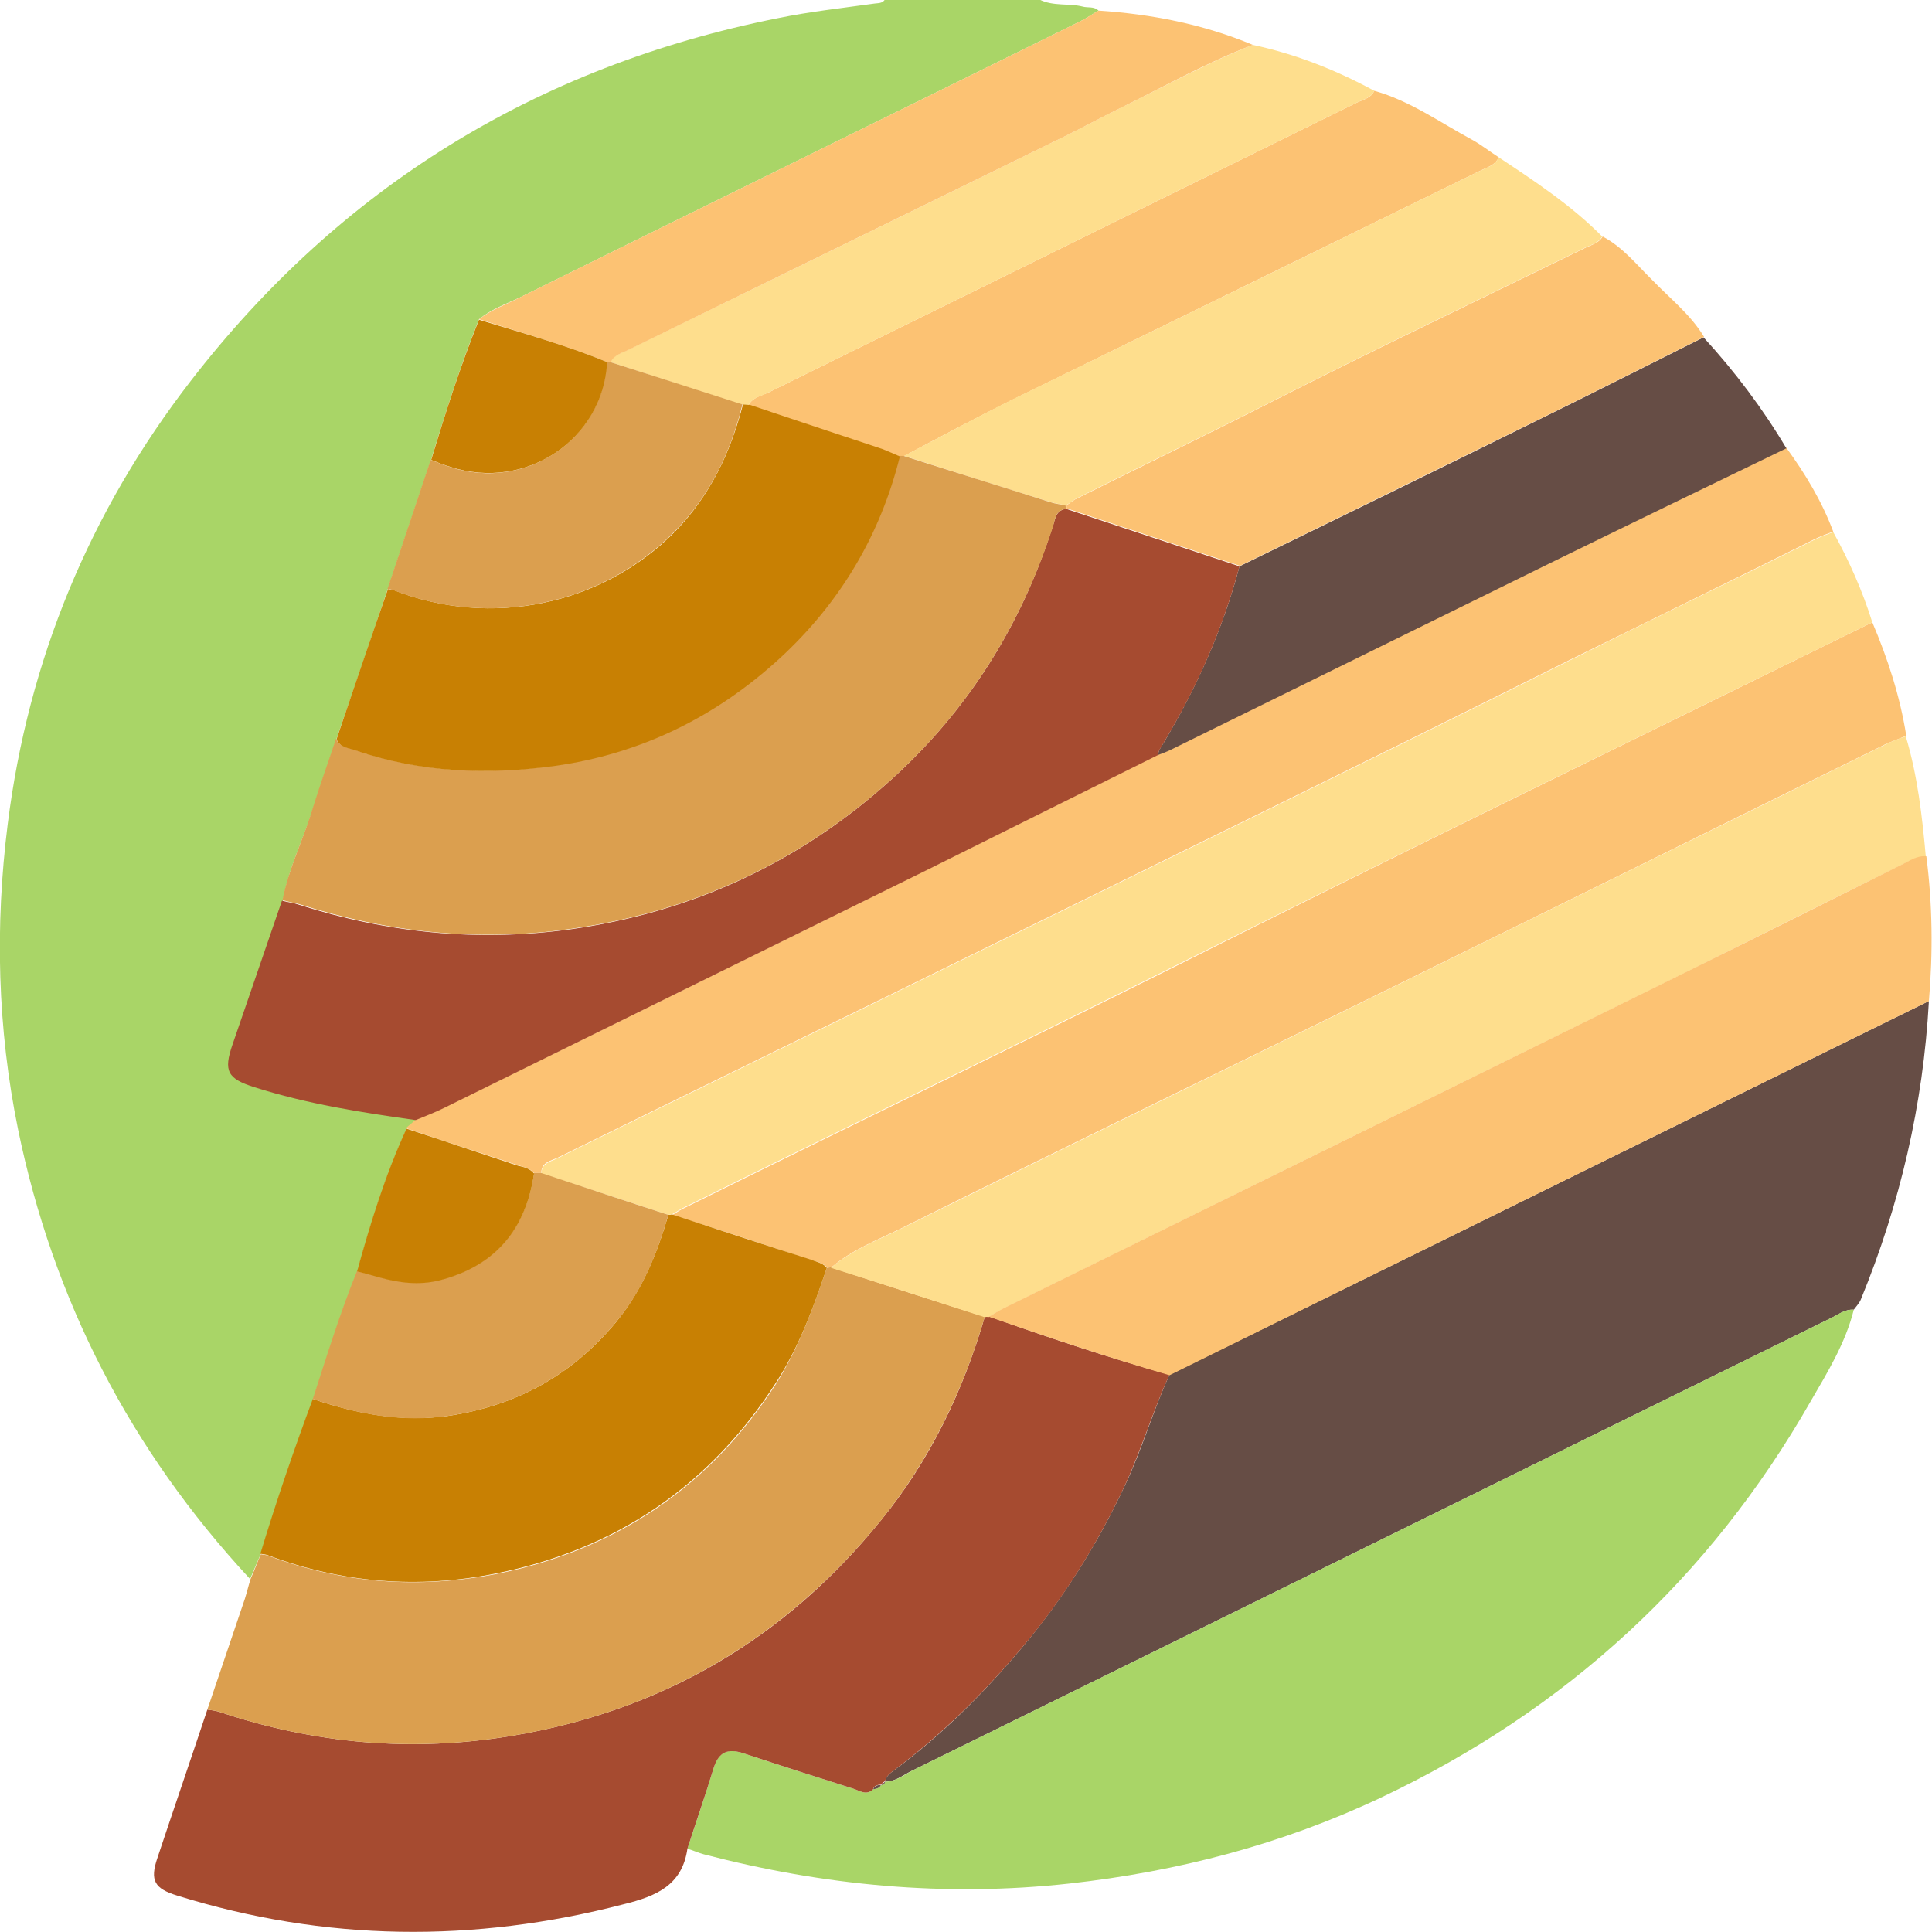 <svg xmlns="http://www.w3.org/2000/svg" width="180" height="180" viewBox="0 0 180 180" fill="none"><g clip-path="url(#clip0_72_64)"><path d="M23.297 147.11C12.128 135.082 4.937 121.081 1.678 105.2C-0.24 95.803 -0.479 86.312 0.719 76.774C2.636 61.504 8.341 47.69 17.784 35.474C31.638 17.572 49.853 6.202 72.479 1.691C75.451 1.081 78.471 0.752 81.491 0.329C81.827 0.282 82.21 0.329 82.45 -0.047C87.244 -0.047 92.037 -0.047 96.831 -0.047C98.125 0.611 99.563 0.282 100.858 0.611C101.337 0.752 101.912 0.564 102.344 0.987C101.768 1.316 101.241 1.691 100.666 1.973C83.265 10.572 65.816 19.123 48.416 27.721C47.121 28.332 45.779 28.802 44.629 29.742C42.903 34.017 41.513 38.434 40.17 42.803C38.828 46.797 37.486 50.838 36.144 54.832C34.562 59.483 32.98 64.182 31.35 68.833C30.631 70.995 29.864 73.109 29.193 75.27C28.282 78.136 26.892 80.861 26.365 83.868C24.831 88.332 23.249 92.796 21.763 97.259C20.9 99.749 21.284 100.407 23.824 101.253C28.714 102.803 33.747 103.602 38.828 104.307C38.541 104.589 38.205 104.824 37.917 105.106C35.952 109.381 34.562 113.892 33.316 118.402C31.734 122.302 30.487 126.343 29.193 130.337C27.419 135.082 25.79 139.922 24.304 144.761C23.968 145.56 23.633 146.312 23.297 147.11Z" fill="#A9D567"></path><path d="M179.712 93.265C179.185 102.897 177.028 112.153 173.385 121.034C173.241 121.41 172.953 121.691 172.714 122.02C171.851 121.973 171.276 122.49 170.557 122.819C141.987 136.868 113.465 150.963 84.895 165.012C84.128 165.388 83.409 165.998 82.45 165.998C82.546 165.482 82.929 165.2 83.313 164.918C87.723 161.676 91.558 157.823 95.057 153.688C99.036 148.99 102.248 143.868 104.836 138.324C106.418 134.988 107.425 131.417 108.959 128.081C132.591 116.476 156.128 104.871 179.712 93.265Z" fill="#664D45"></path><path d="M82.45 165.998C83.409 165.998 84.128 165.435 84.895 165.012C113.465 150.963 141.987 136.868 170.557 122.819C171.228 122.49 171.851 121.973 172.714 122.02C171.947 125.121 170.269 127.846 168.687 130.572C159.292 147.016 145.917 159.327 128.613 167.502C119.457 171.825 109.774 174.362 99.611 175.489C88.059 176.758 76.746 175.677 65.577 172.764C65.049 172.623 64.57 172.388 64.043 172.247C64.858 169.757 65.72 167.267 66.487 164.73C66.967 163.179 67.782 162.85 69.316 163.367C72.671 164.495 76.123 165.576 79.526 166.656C80.101 166.844 80.724 167.314 81.348 166.703C81.635 166.656 81.923 166.609 82.067 166.327C82.258 166.28 82.45 166.233 82.45 165.998Z" fill="#A9D567"></path><path d="M81.347 166.703C80.724 167.314 80.101 166.844 79.526 166.656C76.123 165.576 72.719 164.495 69.316 163.367C67.782 162.85 66.967 163.226 66.487 164.73C65.72 167.267 64.858 169.71 64.043 172.247C63.563 175.63 61.166 176.664 58.099 177.416C44.149 181.034 30.296 180.893 16.538 176.617C14.381 175.959 13.949 175.207 14.668 173.093C16.202 168.489 17.784 163.884 19.318 159.28C19.654 159.326 20.037 159.373 20.373 159.467C29.289 162.474 38.397 163.273 47.696 161.723C61.79 159.373 73.198 152.608 82.067 141.66C86.668 136.022 89.736 129.585 91.75 122.678C91.846 122.678 91.989 122.631 92.085 122.631C97.646 124.604 103.254 126.484 108.959 128.081C107.425 131.417 106.37 134.988 104.836 138.324C102.248 143.868 99.036 149.037 95.057 153.688C91.558 157.823 87.723 161.629 83.313 164.918C82.929 165.2 82.546 165.482 82.45 165.998V165.951C82.306 166.045 82.162 166.186 82.067 166.28C81.731 166.28 81.443 166.374 81.347 166.703Z" fill="#A64B30"></path><path d="M174.439 57.98C175.878 61.362 177.028 64.886 177.603 68.551C176.932 68.833 176.261 69.068 175.638 69.35C160.442 76.821 145.294 84.338 130.146 91.762C114.759 99.326 99.324 106.797 83.936 114.456C81.731 115.536 79.382 116.429 77.465 118.074C77.321 118.074 77.225 118.121 77.081 118.121C76.698 117.651 76.075 117.557 75.499 117.369C71.233 115.959 66.967 114.55 62.653 113.187C63.036 112.952 63.467 112.67 63.899 112.482C79.047 104.965 94.29 97.635 109.438 90.07C131.009 79.217 152.772 68.645 174.439 57.98Z" fill="#FCC273"></path><path d="M37.822 105.106C38.109 104.824 38.445 104.589 38.732 104.307C39.595 103.931 40.506 103.602 41.369 103.179C56.325 95.85 71.281 88.473 86.189 81.096C93.427 77.525 100.666 73.908 107.904 70.29C108.288 70.149 108.671 70.008 109.055 69.82C120.799 64.041 132.543 58.215 144.288 52.482C151.67 48.864 159.052 45.294 166.434 41.723C168.208 44.166 169.742 46.703 170.796 49.522C170.173 49.757 169.55 49.992 168.975 50.274C161.449 54.033 153.923 57.698 146.397 61.41C127.606 70.807 108.719 80.016 89.88 89.272C77.273 95.474 64.618 101.629 52.011 107.831C51.34 108.16 50.429 108.254 50.429 109.287C50.189 109.287 49.949 109.287 49.758 109.287C49.326 108.818 48.751 108.724 48.176 108.536C44.724 107.408 41.273 106.28 37.822 105.106Z" fill="#FCC273"></path><path d="M50.429 109.334C50.477 108.301 51.388 108.207 52.011 107.878C64.618 101.676 77.273 95.521 89.88 89.319C108.719 80.063 127.606 70.853 146.397 61.456C153.923 57.698 161.449 54.08 168.975 50.321C169.55 50.039 170.173 49.804 170.796 49.569C172.282 52.247 173.529 55.066 174.439 57.98C152.724 68.645 131.009 79.217 109.39 90.023C94.242 97.588 78.999 104.918 63.851 112.435C63.419 112.623 63.036 112.905 62.605 113.14C62.509 113.14 62.365 113.187 62.269 113.187C58.338 111.919 54.407 110.603 50.429 109.334Z" fill="#FEDE8D"></path><path d="M77.033 118.121C77.177 118.121 77.273 118.074 77.417 118.074C82.21 119.624 86.956 121.175 91.75 122.678C89.736 129.585 86.621 136.022 82.067 141.66C73.198 152.561 61.79 159.374 47.696 161.723C38.397 163.273 29.289 162.475 20.373 159.467C20.037 159.374 19.702 159.327 19.318 159.28C20.469 155.85 21.667 152.373 22.818 148.943C23.009 148.332 23.153 147.721 23.345 147.11C23.68 146.359 23.968 145.56 24.304 144.808C24.543 144.855 24.783 144.855 25.023 144.949C31.925 147.533 39.02 148.05 46.258 146.641C57.523 144.385 66.2 138.418 72.335 128.88C74.445 125.497 75.787 121.832 77.033 118.121Z" fill="#DB9F4F"></path><path d="M91.75 122.725C86.956 121.175 82.21 119.624 77.417 118.121C79.334 116.476 81.683 115.583 83.888 114.503C99.276 106.891 114.711 99.374 130.099 91.809C145.294 84.338 160.442 76.868 175.59 69.397C176.213 69.068 176.884 68.833 177.555 68.598C178.658 72.263 179.089 76.069 179.425 79.828C178.61 79.781 177.939 80.204 177.268 80.532C170.605 83.821 163.941 87.157 157.278 90.493C135.995 100.971 114.711 111.449 93.475 121.926C92.996 122.161 92.565 122.443 92.085 122.725C91.989 122.678 91.894 122.678 91.75 122.725Z" fill="#FEDE8D"></path><path d="M92.133 122.678C92.612 122.396 93.044 122.114 93.523 121.879C114.807 111.402 136.091 100.924 157.326 90.446C163.989 87.157 170.652 83.822 177.316 80.486C177.987 80.157 178.658 79.687 179.473 79.781C180.048 84.244 180.096 88.755 179.712 93.266C156.128 104.871 132.543 116.476 108.959 128.128C103.302 126.484 97.694 124.605 92.133 122.678Z" fill="#FCC273"></path><path d="M166.434 41.77C159.052 45.341 151.67 48.911 144.288 52.529C132.543 58.309 120.799 64.088 109.055 69.867C108.671 70.055 108.288 70.196 107.904 70.337C107.904 69.914 108.192 69.585 108.384 69.256C111.499 64.041 113.944 58.59 115.478 52.764C124.921 48.16 134.365 43.555 143.76 38.904C148.746 36.461 153.731 33.923 158.716 31.433C161.641 34.628 164.229 38.058 166.434 41.77Z" fill="#664D45"></path><path d="M128.037 8.457C131.393 9.397 134.173 11.417 137.145 13.015C138.008 13.485 138.823 14.143 139.638 14.659C139.254 15.458 138.487 15.599 137.768 15.975C123.292 23.07 108.767 30.165 94.29 37.259C90.887 38.951 87.531 40.736 84.176 42.522C84.032 42.522 83.936 42.522 83.792 42.522C83.217 42.287 82.594 42.005 82.019 41.817C77.944 40.454 73.87 39.092 69.747 37.729C70.13 37.024 70.897 36.883 71.521 36.601C89.832 27.58 108.144 18.559 126.455 9.538C127.079 9.256 127.75 9.115 128.037 8.457Z" fill="#FCC273"></path><path d="M158.764 31.386C153.779 33.876 148.794 36.413 143.808 38.857C134.365 43.508 124.921 48.113 115.526 52.717C110.157 50.932 104.74 49.146 99.371 47.361C99.371 47.267 99.371 47.173 99.371 47.079C99.707 46.844 100.043 46.562 100.378 46.421C106.514 43.367 112.65 40.407 118.738 37.306C128.277 32.467 137.96 27.862 147.547 23.164C148.17 22.835 148.937 22.694 149.321 22.036C151.19 23.023 152.485 24.667 153.923 26.077C155.601 27.815 157.518 29.319 158.764 31.386Z" fill="#FCC273"></path><path d="M149.273 22.036C148.889 22.694 148.123 22.835 147.499 23.164C137.912 27.862 128.229 32.467 118.69 37.306C112.602 40.407 106.418 43.367 100.33 46.421C99.947 46.609 99.659 46.891 99.324 47.079C98.844 46.985 98.413 46.938 97.933 46.797C93.379 45.388 88.778 43.931 84.224 42.475C87.579 40.736 90.935 38.904 94.338 37.212C108.815 30.165 123.292 23.07 137.768 15.975C138.439 15.646 139.254 15.458 139.638 14.659C143.041 16.915 146.445 19.17 149.273 22.036Z" fill="#FEDE8D"></path><path d="M128.037 8.457C127.75 9.115 127.031 9.256 126.455 9.538C108.144 18.559 89.832 27.58 71.521 36.601C70.897 36.93 70.13 37.024 69.747 37.729C69.507 37.729 69.316 37.682 69.076 37.682C65.001 36.366 60.927 35.051 56.852 33.735C57.188 33.031 57.955 32.89 58.578 32.561C72.192 25.936 85.71 19.311 99.228 12.686C100.953 11.84 102.583 10.947 104.309 10.102C108.431 8.081 112.41 5.873 116.724 4.182C120.703 5.027 124.49 6.531 128.037 8.457Z" fill="#FEDE8D"></path><path d="M116.724 4.182C112.41 5.826 108.431 8.081 104.309 10.102C102.583 10.947 100.953 11.84 99.228 12.686C85.71 19.311 72.144 25.936 58.626 32.561C58.003 32.89 57.236 33.031 56.9 33.735C56.804 33.735 56.66 33.735 56.565 33.735C52.682 32.138 48.607 31.01 44.629 29.742C45.779 28.849 47.121 28.379 48.416 27.721C65.816 19.123 83.265 10.572 100.666 1.973C101.241 1.691 101.768 1.316 102.344 0.987C107.281 1.316 112.123 2.255 116.724 4.182Z" fill="#FCC273"></path><path d="M99.324 47.408C104.692 49.193 110.109 50.979 115.478 52.764C113.944 58.59 111.499 64.088 108.384 69.256C108.192 69.632 107.904 69.914 107.904 70.337C100.666 73.954 93.427 77.525 86.189 81.143C71.233 88.52 56.325 95.85 41.369 103.226C40.506 103.649 39.643 103.978 38.732 104.354C33.651 103.649 28.618 102.85 23.728 101.3C21.188 100.501 20.804 99.796 21.667 97.306C23.201 92.843 24.735 88.379 26.269 83.915C26.796 84.056 27.324 84.103 27.851 84.291C36.096 86.922 44.437 87.768 53.065 86.594C64.522 84.996 74.493 80.344 82.977 72.686C90.168 66.202 95.105 58.309 98.029 49.193C98.317 48.489 98.269 47.549 99.324 47.408Z" fill="#A64B30"></path><path d="M99.324 47.408C98.269 47.549 98.317 48.442 98.077 49.146C95.105 58.261 90.216 66.155 83.025 72.639C74.541 80.298 64.57 84.949 53.113 86.547C44.485 87.768 36.144 86.876 27.899 84.244C27.372 84.103 26.844 84.009 26.317 83.868C26.892 80.861 28.282 78.183 29.145 75.27C29.816 73.109 30.583 70.995 31.302 68.833C31.638 69.632 32.453 69.632 33.076 69.867C39.116 71.934 45.348 72.216 51.579 71.323C59.68 70.196 66.679 66.719 72.623 61.269C78.232 56.1 81.971 49.804 83.792 42.474C83.936 42.474 84.032 42.474 84.176 42.474C88.73 43.931 93.332 45.341 97.885 46.797C98.317 46.938 98.796 46.985 99.276 47.079C99.276 47.22 99.324 47.314 99.324 47.408Z" fill="#DB9F4F"></path><path d="M83.84 42.522C82.019 49.851 78.28 56.147 72.671 61.316C66.727 66.766 59.728 70.243 51.627 71.37C45.348 72.216 39.164 71.981 33.124 69.914C32.501 69.679 31.686 69.679 31.35 68.88C32.932 64.229 34.514 59.53 36.144 54.879C36.336 54.926 36.527 54.926 36.671 54.973C45.731 58.544 56.133 56.382 62.892 49.522C66.152 46.186 68.069 42.146 69.22 37.682C69.459 37.682 69.651 37.729 69.891 37.729C73.965 39.092 78.04 40.454 82.162 41.817C82.69 42.005 83.265 42.287 83.84 42.522Z" fill="#C88003"></path><path d="M77.033 118.121C75.787 121.832 74.445 125.497 72.288 128.833C66.152 138.371 57.475 144.338 46.21 146.594C38.972 148.05 31.878 147.486 24.975 144.902C24.735 144.808 24.495 144.808 24.256 144.761C25.742 139.875 27.372 135.082 29.145 130.337C33.316 131.746 37.486 132.545 41.944 131.887C48.272 130.901 53.353 128.034 57.38 123.195C59.824 120.235 61.214 116.805 62.269 113.187C62.365 113.187 62.509 113.187 62.605 113.14C66.871 114.55 71.137 115.959 75.451 117.322C76.027 117.557 76.65 117.651 77.033 118.121Z" fill="#C88003"></path><path d="M62.269 113.187C61.214 116.805 59.872 120.235 57.38 123.195C53.353 128.034 48.272 130.901 41.944 131.887C37.486 132.592 33.268 131.746 29.145 130.337C30.439 126.343 31.686 122.302 33.268 118.402C33.939 118.59 34.61 118.778 35.329 118.966C37.151 119.483 39.02 119.718 40.937 119.248C46.21 117.886 48.991 114.456 49.758 109.287C49.997 109.287 50.237 109.287 50.429 109.287C54.407 110.603 58.338 111.919 62.269 113.187Z" fill="#DB9F4F"></path><path d="M69.172 37.682C68.069 42.146 66.152 46.186 62.844 49.522C56.085 56.382 45.683 58.543 36.623 54.973C36.479 54.926 36.288 54.879 36.096 54.879C37.438 50.885 38.78 46.844 40.123 42.85C40.746 43.085 41.321 43.32 41.944 43.508C48.943 45.81 56.181 40.971 56.517 33.735C56.612 33.735 56.756 33.735 56.852 33.735C60.975 35.051 65.097 36.367 69.172 37.682Z" fill="#DB9F4F"></path><path d="M56.565 33.735C56.181 40.971 48.991 45.764 41.992 43.508C41.369 43.32 40.746 43.085 40.17 42.85C41.513 38.434 42.903 34.064 44.629 29.789C48.607 31.01 52.682 32.138 56.565 33.735Z" fill="#C88003"></path><path d="M49.758 109.334C48.991 114.503 46.21 117.933 40.937 119.295C39.02 119.765 37.198 119.53 35.329 119.013C34.658 118.825 33.987 118.637 33.268 118.449C34.514 113.939 35.904 109.428 37.87 105.153C41.321 106.28 44.772 107.455 48.176 108.583C48.751 108.724 49.326 108.818 49.758 109.334Z" fill="#C88003"></path><path d="M81.347 166.703C81.491 166.374 81.779 166.28 82.067 166.327C81.923 166.609 81.635 166.656 81.347 166.703Z" fill="#654D45"></path><path d="M82.067 166.327C82.21 166.233 82.354 166.092 82.45 165.998C82.45 166.233 82.258 166.28 82.067 166.327Z" fill="#654D45"></path></g><defs><clipPath id="clip0_72_64"><rect width="180" height="180" fill="white"></rect></clipPath></defs></svg>